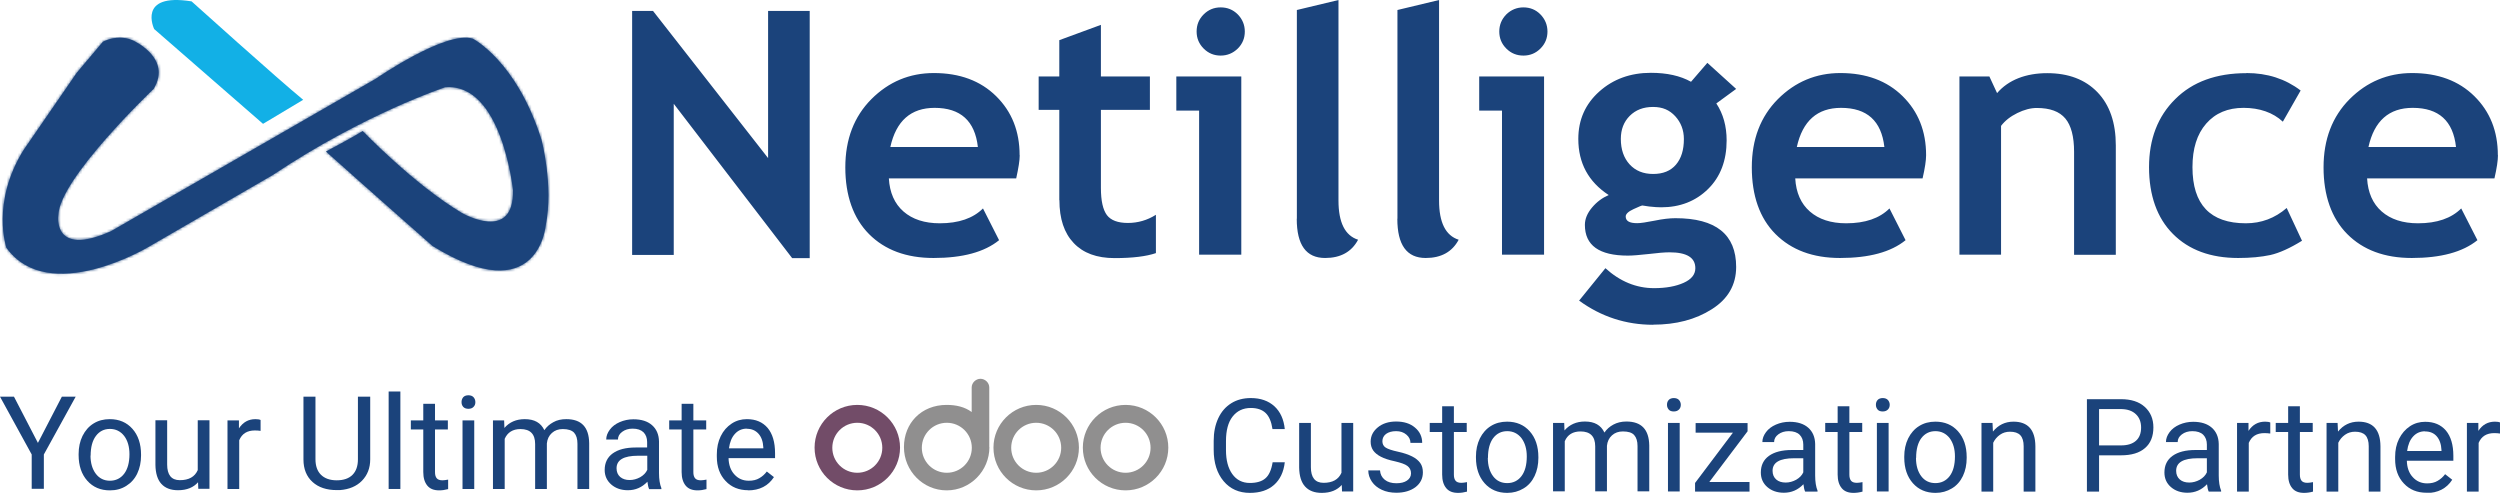 <svg xmlns="http://www.w3.org/2000/svg" width="924" height="183" viewBox="0 0 924 183" fill="none"><path d="M891.769 39.864C901.366 39.864 906.689 44.684 907.737 54.323H875.381C877.519 44.684 882.967 39.864 891.727 39.864M923.202 57.34C923.202 48.498 920.31 41.247 914.526 35.547C908.743 29.848 901.073 26.998 891.517 26.998C882.548 26.998 874.836 30.225 868.424 36.637C862.012 43.091 858.784 51.473 858.784 61.867C858.784 72.26 861.718 80.642 867.544 86.51C873.37 92.377 881.333 95.353 891.391 95.353C902.121 95.353 910.21 93.173 915.658 88.773L909.665 77.038C906.018 80.684 900.696 82.528 893.696 82.528C888.08 82.528 883.596 81.061 880.285 78.17C876.974 75.278 875.172 71.171 874.878 65.932H921.945C922.825 62.118 923.244 59.268 923.244 57.382M830.285 27.04C819.178 27.04 810.377 30.225 803.964 36.637C797.51 43.007 794.283 51.431 794.283 61.783C794.283 72.135 797.217 80.558 803.126 86.468C808.994 92.377 817.041 95.353 827.225 95.353C831.794 95.353 835.733 94.976 839.086 94.263C842.439 93.509 846.337 91.749 850.821 88.982L845.163 76.871C840.805 80.642 835.775 82.528 830.075 82.528C816.915 82.528 810.335 75.613 810.335 61.783C810.335 54.91 812.011 49.587 815.406 45.69C818.801 41.792 823.411 39.864 829.237 39.864C835.063 39.864 840.134 41.582 843.738 44.977L850.318 33.452C844.66 29.135 837.996 26.998 830.327 26.998M782.003 94.137V53.736C782.003 45.354 779.74 38.774 775.213 34.081C770.687 29.387 764.484 27.04 756.647 27.04C748.809 27.04 742.313 29.512 738.122 34.416L735.272 28.255H724.207V94.137H739.589V46.528C741.014 44.642 743.025 43.049 745.582 41.792C748.139 40.535 750.569 39.906 752.791 39.906C757.694 39.906 761.173 41.205 763.352 43.803C765.49 46.36 766.58 50.467 766.58 56.125V94.179H781.961L782.003 94.137ZM680.452 39.864C690.05 39.864 695.372 44.684 696.462 54.323H664.106C666.244 44.684 671.692 39.864 680.452 39.864ZM711.885 57.34C711.885 48.498 708.993 41.247 703.21 35.547C697.426 29.848 689.756 26.998 680.2 26.998C671.231 26.998 663.52 30.225 657.107 36.637C650.695 43.091 647.468 51.473 647.468 61.867C647.468 72.26 650.36 80.642 656.227 86.51C662.095 92.377 670.016 95.353 680.075 95.353C690.804 95.353 698.893 93.173 704.299 88.773L698.348 77.038C694.702 80.684 689.379 82.528 682.338 82.528C676.722 82.528 672.237 81.061 668.926 78.17C665.615 75.278 663.813 71.171 663.52 65.932H710.586C711.466 62.118 711.885 59.268 711.885 57.382M602.329 42.84C604.551 40.618 607.401 39.529 610.963 39.529C614.525 39.529 617.04 40.66 619.178 42.965C621.273 45.27 622.363 48.078 622.363 51.389C622.363 55.413 621.399 58.556 619.429 60.861C617.459 63.166 614.651 64.297 611.005 64.297C607.359 64.297 604.467 63.124 602.287 60.735C600.15 58.388 599.06 55.245 599.06 51.347C599.06 47.869 600.15 45.019 602.371 42.798M611.005 119.996C619.471 119.996 626.68 118.11 632.673 114.296C638.666 110.524 641.684 105.285 641.684 98.664C641.684 86.635 634.182 80.642 619.22 80.642C617.082 80.642 614.525 80.936 611.508 81.564C608.49 82.151 606.395 82.486 605.095 82.486C602.245 82.486 600.862 81.69 600.862 80.014C600.862 79.092 601.826 78.17 603.754 77.29C605.64 76.409 606.772 75.948 607.023 75.948L609.538 76.326C611.382 76.535 612.849 76.619 613.981 76.619C620.938 76.619 626.722 74.356 631.29 69.871C635.858 65.387 638.163 59.352 638.163 51.892C638.163 46.653 636.906 42.085 634.35 38.23L641.684 32.865L631.038 23.226L625.003 30.225C621.022 28.003 616.076 26.914 610.167 26.914C602.623 26.914 596.252 29.219 591.097 33.829C585.942 38.439 583.343 44.265 583.343 51.347C583.343 60.274 587.074 67.189 594.576 72.093C592.229 73.099 590.175 74.607 588.415 76.703C586.654 78.798 585.774 80.936 585.774 83.115C585.774 90.701 591.055 94.473 601.659 94.473C603.377 94.473 605.934 94.263 609.328 93.886C612.723 93.467 615.322 93.257 617.04 93.257C623.411 93.257 626.596 95.185 626.596 99.125C626.596 101.43 625.171 103.232 622.279 104.531C619.387 105.83 615.741 106.501 611.34 106.501C604.76 106.501 598.767 104.028 593.36 99.125L583.637 111.111C591.81 117.062 600.946 120.038 611.005 120.038M570.686 94.137V28.255H546.713V40.87H555.137V94.137H570.686ZM556.73 5.33C555.011 7.09 554.131 9.186 554.131 11.659C554.131 14.131 555.011 16.227 556.73 17.945C558.49 19.705 560.586 20.544 563.058 20.544C565.531 20.544 567.627 19.663 569.345 17.945C571.105 16.185 571.944 14.089 571.944 11.659C571.944 9.228 571.063 7.09 569.345 5.33C567.627 3.57 565.489 2.732 563.058 2.732C560.628 2.732 558.49 3.612 556.73 5.33ZM516.453 80.852C516.453 90.533 519.932 95.353 526.931 95.353C532.673 95.353 536.738 93.09 539.127 88.605C534.265 87.055 531.876 82.193 531.876 74.104V0.008L516.495 3.696V80.852H516.453ZM479.278 80.852C479.278 90.533 482.756 95.353 489.756 95.353C495.497 95.353 499.563 93.09 501.952 88.605C497.09 87.055 494.701 82.193 494.701 74.104V0.008L479.32 3.696V80.852H479.278ZM458.783 94.137V28.255H434.768V40.87H443.192V94.137H458.783ZM444.869 5.33C443.108 7.09 442.27 9.186 442.27 11.659C442.27 14.131 443.15 16.227 444.869 17.945C446.629 19.705 448.724 20.544 451.155 20.544C453.586 20.544 455.724 19.663 457.484 17.945C459.244 16.185 460.082 14.089 460.082 11.659C460.082 9.228 459.202 7.09 457.484 5.33C455.724 3.57 453.628 2.732 451.155 2.732C448.683 2.732 446.587 3.612 444.869 5.33ZM391.557 73.979C391.557 80.852 393.318 86.133 396.838 89.821C400.359 93.551 405.388 95.395 411.968 95.395C418.548 95.395 423.661 94.766 427.224 93.551V79.385C424.039 81.397 420.56 82.403 416.872 82.403C413.184 82.403 410.585 81.439 409.118 79.511C407.651 77.541 406.897 74.23 406.897 69.494V40.618H425.003V28.255H406.897V9.186L391.516 14.844V28.255H383.888V40.618H391.516V73.979H391.557ZM345.413 39.864C355.011 39.864 360.334 44.684 361.423 54.323H329.068C331.205 44.684 336.654 39.864 345.455 39.864M376.847 57.34C376.847 48.498 373.955 41.247 368.171 35.547C362.387 29.848 354.717 26.998 345.162 26.998C336.151 26.998 328.481 30.225 322.069 36.637C315.656 43.091 312.429 51.473 312.429 61.867C312.429 72.26 315.363 80.642 321.188 86.51C327.014 92.377 334.977 95.353 345.036 95.353C355.765 95.353 363.854 93.173 369.261 88.773L363.309 77.038C359.663 80.684 354.34 82.528 347.341 82.528C341.725 82.528 337.24 81.061 333.929 78.17C330.618 75.278 328.816 71.171 328.523 65.932H375.589C376.427 62.118 376.889 59.268 376.889 57.382M299.269 95.353V4.031H283.887V58.43L241.347 4.031H233.636V94.221H249.017V38.355L292.773 95.395H299.311L299.269 95.353Z" fill="#1B437B"></path><path d="M38.078 15.389L28.355 26.914L8.656 55.538C-3.372 74.985 2.37 91.581 2.37 91.581C18.044 113.29 54.843 91.288 54.843 91.288L100.903 64.633C134.809 42.002 164.441 32.278 164.441 32.278C185.48 30.351 189.587 70.207 189.587 70.207C190.09 89.947 170.727 78.715 170.727 78.715C152.873 68.111 134.055 48.414 134.055 48.414C130.66 50.635 120.476 55.999 120.476 55.999C135.815 69.746 159.914 90.952 159.914 90.952C199.059 115.009 201.7 83.283 201.7 83.283C204.675 68.572 200.107 51.557 200.107 51.557C190.929 22.513 174.751 14.299 174.751 14.299C164.86 11.156 138.917 29.093 138.917 29.093L41.012 85.462C19.218 95.227 21.565 79.595 21.565 79.595C21.775 66.1 56.771 32.865 56.771 32.865C63.77 21.34 49.017 14.886 49.017 14.886C47.382 14.173 45.748 13.922 44.281 13.922C40.718 13.922 38.036 15.431 38.036 15.431" fill="#1B437B"></path><mask id="mask0_737_185" style="mask-type:luminance" maskUnits="userSpaceOnUse" x="1" y="13" width="202" height="89"><path d="M38.078 15.389L28.355 26.914L8.656 55.538C-3.372 74.985 2.37 91.581 2.37 91.581C18.044 113.29 54.843 91.288 54.843 91.288L100.903 64.633C134.809 42.002 164.441 32.278 164.441 32.278C185.48 30.351 189.587 70.207 189.587 70.207C190.09 89.947 170.727 78.715 170.727 78.715C152.873 68.111 134.055 48.414 134.055 48.414C130.66 50.635 120.476 55.999 120.476 55.999C135.815 69.746 159.914 90.952 159.914 90.952C199.059 115.009 201.7 83.283 201.7 83.283C204.675 68.572 200.107 51.557 200.107 51.557C190.929 22.513 174.751 14.299 174.751 14.299C164.86 11.156 138.917 29.093 138.917 29.093L41.012 85.462C19.218 95.227 21.565 79.595 21.565 79.595C21.775 66.1 56.771 32.865 56.771 32.865C63.77 21.34 49.017 14.886 49.017 14.886C47.382 14.173 45.748 13.922 44.281 13.922C40.718 13.922 38.036 15.431 38.036 15.431" fill="white"></path></mask><g mask="url(#mask0_737_185)"><path d="M204.675 11.198H-3.373V115.008H204.675V11.198Z" fill="#1B437B"></path></g><path d="M112.01 36.847C102.663 29.177 70.811 0.511 70.811 0.511C50.526 -2.758 56.98 10.737 56.98 10.737L97.215 45.773L112.051 36.889L112.01 36.847Z" fill="#12B0E6"></path><g clip-path="url(#clip0_737_185)"><path d="M13.988 163.743L22.865 146.607H27.975L16.207 167.975V180.672H11.716V167.975L0 146.607H5.161L14.039 163.743H13.988Z" fill="#1B437B"></path><path d="M29.059 167.82C29.059 165.343 29.524 163.123 30.504 161.11C31.485 159.149 32.827 157.6 34.582 156.517C36.337 155.433 38.298 154.917 40.569 154.917C44.027 154.917 46.814 156.104 48.931 158.478C51.047 160.852 52.131 164.052 52.131 168.027V168.336C52.131 170.814 51.666 173.033 50.737 174.994C49.808 176.956 48.466 178.453 46.66 179.588C44.853 180.724 42.892 181.24 40.621 181.24C37.163 181.24 34.375 180.053 32.259 177.678C30.143 175.304 29.059 172.104 29.059 168.181V167.872V167.82ZM33.446 168.336C33.446 171.123 34.117 173.394 35.408 175.098C36.698 176.801 38.453 177.678 40.621 177.678C42.788 177.678 44.595 176.801 45.885 175.098C47.176 173.394 47.847 170.969 47.847 167.872C47.847 165.085 47.176 162.813 45.885 161.11C44.543 159.407 42.788 158.53 40.621 158.53C38.453 158.53 36.75 159.407 35.459 161.11C34.169 162.813 33.498 165.239 33.498 168.439L33.446 168.336Z" fill="#1B437B"></path><path d="M73.241 178.195C71.537 180.156 69.06 181.188 65.808 181.188C63.124 181.188 61.06 180.414 59.615 178.814C58.221 177.266 57.498 174.943 57.447 171.846V155.329H61.782V171.691C61.782 175.511 63.331 177.472 66.479 177.472C69.783 177.472 72.002 176.233 73.086 173.756V155.329H77.421V180.672H73.292L73.189 178.143L73.241 178.195Z" fill="#1B437B"></path><path d="M96.312 159.252C95.641 159.149 94.97 159.097 94.196 159.097C91.357 159.097 89.448 160.284 88.415 162.71V180.724H84.08V155.381H88.312V158.323C89.809 156.052 91.822 154.917 94.403 154.917C95.228 154.917 95.899 155.02 96.312 155.226V159.252Z" fill="#1B437B"></path><path d="M136.83 146.607V169.782C136.83 172.982 135.798 175.614 133.785 177.679C131.772 179.743 129.036 180.879 125.63 181.137H124.442C120.726 181.137 117.733 180.156 115.513 178.143C113.294 176.13 112.158 173.343 112.158 169.833V146.607H116.597V169.73C116.597 172.207 117.268 174.117 118.61 175.459C119.952 176.801 121.913 177.524 124.442 177.524C126.972 177.524 128.933 176.853 130.275 175.511C131.617 174.169 132.288 172.259 132.288 169.782V146.607H136.83Z" fill="#1B437B"></path><path d="M147.978 180.724H143.643V144.697H147.978V180.672V180.724Z" fill="#1B437B"></path><path d="M160.779 149.239V155.381H165.527V158.736H160.779V174.478C160.779 175.511 160.985 176.233 161.398 176.749C161.811 177.266 162.534 177.524 163.566 177.524C164.082 177.524 164.753 177.42 165.631 177.266V180.775C164.495 181.085 163.36 181.24 162.327 181.24C160.366 181.24 158.921 180.672 157.94 179.485C156.959 178.298 156.443 176.646 156.443 174.478V158.736H151.85V155.381H156.443V149.239H160.779Z" fill="#1B437B"></path><path d="M170.585 148.62C170.585 147.897 170.792 147.329 171.205 146.813C171.618 146.349 172.289 146.09 173.115 146.09C173.94 146.09 174.611 146.349 175.024 146.813C175.437 147.278 175.695 147.897 175.695 148.62C175.695 149.342 175.489 149.91 175.024 150.374C174.611 150.839 173.94 151.097 173.115 151.097C172.289 151.097 171.618 150.839 171.205 150.374C170.792 149.91 170.585 149.342 170.585 148.62ZM175.282 180.724H170.947V155.381H175.282V180.724Z" fill="#1B437B"></path><path d="M186.328 155.381L186.431 158.168C188.289 156 190.818 154.917 193.967 154.917C197.528 154.917 199.902 156.258 201.193 158.994C202.019 157.755 203.154 156.775 204.496 156.052C205.838 155.278 207.438 154.917 209.296 154.917C214.871 154.917 217.658 157.859 217.761 163.743V180.724H213.425V164.001C213.425 162.194 213.012 160.852 212.187 159.923C211.361 159.046 209.967 158.581 208.006 158.581C206.406 158.581 205.064 159.046 203.98 160.026C202.896 161.007 202.277 162.297 202.122 163.897V180.724H197.786V164.104C197.786 160.439 195.98 158.581 192.367 158.581C189.528 158.581 187.567 159.82 186.534 162.194V180.724H182.199V155.381H186.276H186.328Z" fill="#1B437B"></path><path d="M239.904 180.724C239.646 180.208 239.439 179.33 239.284 178.04C237.271 180.156 234.845 181.188 232.058 181.188C229.581 181.188 227.516 180.466 225.916 179.072C224.316 177.678 223.49 175.872 223.49 173.704C223.49 171.072 224.471 169.007 226.484 167.562C228.497 166.117 231.336 165.394 234.949 165.394H239.181V163.381C239.181 161.884 238.716 160.646 237.839 159.768C236.91 158.891 235.62 158.426 233.813 158.426C232.265 158.426 230.974 158.839 229.942 159.613C228.91 160.388 228.394 161.317 228.394 162.452H224.058C224.058 161.162 224.523 159.975 225.4 158.788C226.277 157.6 227.516 156.671 229.065 156C230.613 155.329 232.316 154.968 234.123 154.968C237.065 154.968 239.336 155.691 240.987 157.136C242.639 158.581 243.517 160.594 243.568 163.175V174.84C243.568 177.162 243.878 179.02 244.446 180.414V180.775H239.904V180.724ZM232.729 177.42C234.071 177.42 235.362 177.059 236.6 176.388C237.839 175.665 238.716 174.788 239.233 173.653V168.439H235.826C230.51 168.439 227.877 169.988 227.877 173.085C227.877 174.427 228.342 175.511 229.219 176.285C230.148 177.059 231.284 177.42 232.729 177.42Z" fill="#1B437B"></path><path d="M256.265 149.239V155.381H261.014V158.736H256.265V174.478C256.265 175.511 256.472 176.233 256.885 176.749C257.298 177.266 258.02 177.524 259.052 177.524C259.569 177.524 260.24 177.42 261.117 177.266V180.775C259.981 181.085 258.846 181.24 257.814 181.24C255.852 181.24 254.407 180.672 253.426 179.485C252.446 178.298 251.93 176.646 251.93 174.478V158.736H247.336V155.381H251.93V149.239H256.265Z" fill="#1B437B"></path><path d="M276.55 181.188C273.092 181.188 270.304 180.053 268.188 177.782C266.02 175.511 264.937 172.517 264.937 168.749V167.975C264.937 165.446 265.401 163.226 266.382 161.213C267.362 159.2 268.704 157.704 270.408 156.568C272.111 155.433 274.021 154.917 276.034 154.917C279.337 154.917 281.866 156 283.724 158.168C285.531 160.336 286.46 163.433 286.46 167.51V169.317H269.272C269.324 171.794 270.046 173.859 271.44 175.356C272.834 176.904 274.588 177.678 276.756 177.678C278.305 177.678 279.595 177.369 280.627 176.749C281.711 176.13 282.64 175.304 283.414 174.272L286.047 176.336C283.931 179.588 280.731 181.24 276.498 181.24L276.55 181.188ZM276.034 158.426C274.279 158.426 272.834 159.046 271.646 160.336C270.459 161.626 269.737 163.381 269.427 165.704H282.124V165.394C282.021 163.175 281.401 161.472 280.318 160.284C279.234 159.097 277.84 158.478 276.034 158.478V158.426Z" fill="#1B437B"></path><path d="M474.852 170.865C474.439 174.478 473.097 177.266 470.877 179.227C468.658 181.188 465.664 182.169 461.948 182.169C457.922 182.169 454.671 180.724 452.245 177.833C449.819 174.943 448.58 171.072 448.58 166.22V162.917C448.58 159.768 449.148 156.981 450.283 154.555C451.419 152.129 453.019 150.323 455.083 149.033C457.148 147.742 459.574 147.123 462.309 147.123C465.922 147.123 468.813 148.155 471.032 150.168C473.2 152.181 474.49 154.968 474.852 158.581H470.31C469.897 155.846 469.071 153.884 467.781 152.646C466.49 151.407 464.632 150.787 462.309 150.787C459.419 150.787 457.2 151.871 455.548 153.988C453.896 156.104 453.122 159.149 453.122 163.072V166.375C453.122 170.091 453.896 173.033 455.445 175.201C456.993 177.369 459.161 178.504 461.948 178.504C464.426 178.504 466.387 177.937 467.677 176.801C469.019 175.666 469.897 173.704 470.361 170.865H474.903H474.852Z" fill="#1B437B"></path><path d="M495.962 179.175C494.259 181.137 491.781 182.169 488.53 182.169C485.846 182.169 483.781 181.395 482.336 179.795C480.942 178.246 480.22 175.924 480.168 172.827V156.31H484.504V172.672C484.504 176.491 486.052 178.453 489.2 178.453C492.504 178.453 494.723 177.214 495.807 174.737V156.31H500.143V181.653H496.014L495.91 179.124L495.962 179.175Z" fill="#1B437B"></path><path d="M521.511 174.943C521.511 173.756 521.047 172.878 520.169 172.207C519.292 171.536 517.743 171.02 515.576 170.504C513.356 170.04 511.653 169.472 510.363 168.801C509.072 168.13 508.143 167.356 507.524 166.478C506.904 165.549 506.595 164.517 506.595 163.227C506.595 161.162 507.472 159.407 509.227 157.962C510.982 156.517 513.253 155.794 515.989 155.794C518.879 155.794 521.202 156.517 522.956 158.013C524.763 159.51 525.64 161.42 525.64 163.691H521.305C521.305 162.504 520.789 161.472 519.808 160.646C518.776 159.768 517.537 159.355 515.989 159.355C514.44 159.355 513.201 159.717 512.272 160.388C511.395 161.059 510.93 161.988 510.93 163.072C510.93 164.104 511.343 164.93 512.169 165.446C512.995 165.962 514.492 166.478 516.66 166.943C518.827 167.407 520.582 168.027 521.924 168.698C523.266 169.369 524.247 170.194 524.918 171.124C525.589 172.053 525.898 173.24 525.898 174.582C525.898 176.853 524.969 178.659 523.163 180.053C521.356 181.395 518.982 182.117 516.092 182.117C514.079 182.117 512.272 181.756 510.724 181.033C509.175 180.311 507.937 179.33 507.059 178.04C506.182 176.749 505.717 175.356 505.717 173.859H510.053C510.156 175.304 510.724 176.44 511.808 177.317C512.892 178.195 514.337 178.608 516.092 178.608C517.743 178.608 519.034 178.298 520.014 177.627C520.995 176.956 521.511 176.079 521.511 174.943Z" fill="#1B437B"></path><path d="M537.357 150.168V156.31H542.105V159.665H537.357V175.408C537.357 176.44 537.563 177.162 537.976 177.679C538.389 178.195 539.111 178.453 540.144 178.453C540.66 178.453 541.331 178.35 542.208 178.195V181.704C541.073 182.014 539.937 182.169 538.905 182.169C536.944 182.169 535.498 181.601 534.518 180.414C533.537 179.227 533.021 177.575 533.021 175.408V159.665H528.427V156.31H533.021V150.168H537.357Z" fill="#1B437B"></path><path d="M545.512 168.749C545.512 166.272 545.976 164.052 546.957 162.039C547.938 160.078 549.28 158.53 551.034 157.446C552.789 156.362 554.751 155.846 557.022 155.846C560.48 155.846 563.267 157.033 565.383 159.407C567.499 161.781 568.583 164.981 568.583 168.956V169.265C568.583 171.743 568.119 173.962 567.19 175.924C566.261 177.885 564.919 179.433 563.112 180.517C561.306 181.601 559.344 182.169 557.073 182.169C553.615 182.169 550.828 180.982 548.712 178.608C546.596 176.233 545.512 173.033 545.512 169.11V168.801V168.749ZM549.899 169.265C549.899 172.052 550.57 174.324 551.86 176.027C553.151 177.73 554.906 178.556 557.073 178.556C559.241 178.556 561.048 177.678 562.338 175.975C563.628 174.272 564.299 171.846 564.299 168.698C564.299 165.91 563.628 163.691 562.338 161.936C560.996 160.233 559.241 159.355 557.073 159.355C554.906 159.355 553.202 160.233 551.912 161.884C550.622 163.588 549.951 166.014 549.951 169.214L549.899 169.265Z" fill="#1B437B"></path><path d="M578.132 156.31L578.235 159.097C580.093 156.93 582.623 155.794 585.771 155.794C589.332 155.794 591.707 157.136 592.997 159.872C593.823 158.633 594.958 157.652 596.3 156.93C597.642 156.207 599.242 155.794 601.1 155.794C606.675 155.794 609.462 158.736 609.565 164.62V181.601H605.23V164.878C605.23 163.072 604.817 161.73 603.991 160.801C603.165 159.872 601.771 159.459 599.81 159.459C598.21 159.459 596.868 159.923 595.784 160.904C594.7 161.885 594.081 163.175 593.926 164.775V181.601H589.59V164.981C589.59 161.317 587.784 159.459 584.171 159.459C581.332 159.459 579.371 160.646 578.339 163.072V181.601H574.003V156.31H578.08H578.132Z" fill="#1B437B"></path><path d="M616.12 149.6C616.12 148.878 616.327 148.31 616.739 147.845C617.152 147.381 617.823 147.123 618.649 147.123C619.475 147.123 620.146 147.381 620.559 147.845C620.972 148.31 621.23 148.929 621.23 149.6C621.23 150.271 621.023 150.891 620.559 151.355C620.094 151.82 619.475 152.078 618.649 152.078C617.823 152.078 617.152 151.871 616.739 151.355C616.327 150.839 616.12 150.323 616.12 149.6ZM620.817 181.653H616.481V156.31H620.817V181.653Z" fill="#1B437B"></path><path d="M631.811 178.143H646.624V181.704H626.495V178.504L640.482 159.923H626.701V156.362H645.902V159.407L631.759 178.143H631.811Z" fill="#1B437B"></path><path d="M667.167 181.653C666.909 181.137 666.702 180.259 666.548 178.969C664.535 181.085 662.109 182.117 659.322 182.117C656.844 182.117 654.78 181.395 653.179 180.001C651.579 178.608 650.805 176.801 650.805 174.633C650.805 172.001 651.786 169.936 653.799 168.491C655.812 167.046 658.651 166.323 662.264 166.323H666.496V164.31C666.496 162.814 666.031 161.575 665.154 160.697C664.277 159.82 662.935 159.355 661.128 159.355C659.58 159.355 658.289 159.768 657.257 160.543C656.225 161.317 655.709 162.246 655.709 163.381H651.373C651.373 162.091 651.837 160.904 652.715 159.717C653.592 158.53 654.831 157.6 656.38 156.93C657.928 156.259 659.631 155.897 661.438 155.897C664.38 155.897 666.651 156.62 668.302 158.065C669.954 159.51 670.832 161.523 670.883 164.104V175.769C670.883 178.091 671.193 179.949 671.761 181.343V181.704H667.219L667.167 181.653ZM659.993 178.349C661.335 178.349 662.625 177.988 663.864 177.317C665.102 176.595 665.98 175.717 666.496 174.582V169.369H663.089C657.773 169.369 655.141 170.917 655.141 174.014C655.141 175.356 655.605 176.44 656.483 177.214C657.36 177.988 658.547 178.349 659.993 178.349Z" fill="#1B437B"></path><path d="M683.528 150.168V156.31H688.277V159.665H683.528V175.408C683.528 176.44 683.735 177.162 684.148 177.679C684.561 178.195 685.283 178.453 686.316 178.453C686.832 178.453 687.503 178.35 688.38 178.195V181.704C687.245 182.014 686.109 182.169 685.077 182.169C683.115 182.169 681.67 181.601 680.69 180.414C679.709 179.227 679.193 177.575 679.193 175.408V159.665H674.599V156.31H679.193V150.168H683.528Z" fill="#1B437B"></path><path d="M693.335 149.6C693.335 148.878 693.542 148.31 693.955 147.845C694.368 147.381 695.039 147.123 695.865 147.123C696.69 147.123 697.361 147.381 697.774 147.845C698.187 148.31 698.445 148.929 698.445 149.6C698.445 150.271 698.239 150.891 697.774 151.355C697.31 151.82 696.69 152.078 695.865 152.078C695.039 152.078 694.368 151.871 693.955 151.355C693.542 150.839 693.335 150.323 693.335 149.6ZM698.032 181.653H693.697V156.31H698.032V181.653Z" fill="#1B437B"></path><path d="M703.813 168.749C703.813 166.272 704.278 164.052 705.258 162.039C706.239 160.078 707.581 158.53 709.336 157.446C711.091 156.362 713.052 155.846 715.323 155.846C718.781 155.846 721.568 157.033 723.685 159.407C725.801 161.781 726.885 164.981 726.885 168.956V169.265C726.885 171.743 726.42 173.962 725.491 175.924C724.562 177.885 723.22 179.433 721.413 180.517C719.607 181.601 717.646 182.169 715.375 182.169C711.916 182.169 709.129 180.982 707.013 178.608C704.897 176.233 703.813 173.033 703.813 169.11V168.801V168.749ZM708.149 169.265C708.149 172.052 708.82 174.324 710.11 176.027C711.4 177.73 713.155 178.556 715.323 178.556C717.491 178.556 719.297 177.678 720.588 175.975C721.878 174.272 722.549 171.846 722.549 168.698C722.549 165.91 721.878 163.691 720.588 161.936C719.246 160.233 717.491 159.355 715.323 159.355C713.155 159.355 711.452 160.233 710.162 161.884C708.871 163.588 708.2 166.014 708.2 169.214L708.149 169.265Z" fill="#1B437B"></path><path d="M736.433 156.31L736.588 159.51C738.549 157.084 741.078 155.846 744.175 155.846C749.543 155.846 752.227 158.891 752.279 164.93V181.704H747.943V164.93C747.943 163.123 747.53 161.73 746.704 160.852C745.878 159.975 744.588 159.562 742.885 159.562C741.491 159.562 740.253 159.923 739.169 160.697C738.085 161.472 737.259 162.452 736.691 163.639V181.704H732.355V156.31H736.433Z" fill="#1B437B"></path><path d="M775.815 168.336V181.704H771.325V147.536H783.919C787.635 147.536 790.577 148.465 792.693 150.375C794.809 152.284 795.893 154.813 795.893 157.962C795.893 161.265 794.861 163.846 792.796 165.601C790.732 167.407 787.79 168.285 783.919 168.285H775.867L775.815 168.336ZM775.815 164.62H783.919C786.344 164.62 788.151 164.052 789.441 162.917C790.732 161.781 791.351 160.13 791.351 158.013C791.351 156.001 790.732 154.349 789.441 153.11C788.151 151.871 786.396 151.252 784.177 151.2H775.815V164.62Z" fill="#1B437B"></path><path d="M816.332 181.653C816.074 181.137 815.868 180.259 815.713 178.969C813.7 181.085 811.274 182.117 808.487 182.117C806.01 182.117 803.945 181.395 802.345 180.001C800.745 178.608 799.971 176.801 799.971 174.633C799.971 172.001 800.951 169.936 802.964 168.491C804.977 167.046 807.816 166.323 811.429 166.323H815.661V164.31C815.661 162.814 815.197 161.575 814.319 160.697C813.442 159.82 812.1 159.355 810.294 159.355C808.745 159.355 807.455 159.768 806.422 160.543C805.39 161.317 804.874 162.246 804.874 163.381H800.538C800.538 162.091 801.003 160.904 801.88 159.717C802.758 158.53 803.997 157.6 805.545 156.93C807.093 156.259 808.797 155.897 810.603 155.897C813.545 155.897 815.816 156.62 817.468 158.065C819.12 159.51 819.997 161.523 820.049 164.104V175.769C820.049 178.091 820.358 179.949 820.926 181.343V181.704H816.384L816.332 181.653ZM809.158 178.349C810.5 178.349 811.79 177.988 813.029 177.317C814.268 176.595 815.145 175.717 815.661 174.582V169.369H812.255C806.939 169.369 804.306 170.917 804.306 174.014C804.306 175.356 804.771 176.44 805.648 177.214C806.526 177.988 807.713 178.349 809.158 178.349Z" fill="#1B437B"></path><path d="M839.043 160.233C838.372 160.13 837.649 160.078 836.926 160.078C834.088 160.078 832.178 161.265 831.146 163.691V181.704H826.81V156.31H831.042V159.252C832.539 156.981 834.552 155.846 837.185 155.846C838.01 155.846 838.681 155.949 839.094 156.155V160.181L839.043 160.233Z" fill="#1B437B"></path><path d="M850.037 150.168V156.31H854.785V159.665H850.037V175.408C850.037 176.44 850.243 177.162 850.656 177.679C851.069 178.195 851.792 178.453 852.824 178.453C853.34 178.453 854.011 178.35 854.888 178.195V181.704C853.753 182.014 852.617 182.169 851.585 182.169C849.624 182.169 848.179 181.601 847.198 180.414C846.217 179.227 845.701 177.575 845.701 175.408V159.665H841.107V156.31H845.701V150.168H850.037Z" fill="#1B437B"></path><path d="M863.973 156.31L864.127 159.51C866.089 157.084 868.618 155.846 871.715 155.846C877.083 155.846 879.767 158.891 879.818 164.93V181.704H875.482V164.93C875.482 163.123 875.07 161.73 874.244 160.852C873.418 159.975 872.128 159.562 870.424 159.562C869.031 159.562 867.792 159.923 866.708 160.697C865.624 161.472 864.798 162.452 864.231 163.639V181.704H859.895V156.31H863.973Z" fill="#1B437B"></path><path d="M896.851 182.117C893.392 182.117 890.605 180.982 888.489 178.711C886.321 176.44 885.237 173.446 885.237 169.678V168.904C885.237 166.375 885.702 164.156 886.683 162.194C887.663 160.233 889.005 158.684 890.708 157.549C892.412 156.413 894.321 155.897 896.334 155.897C899.638 155.897 902.167 156.981 904.025 159.149C905.831 161.317 906.76 164.414 906.76 168.491V170.298H889.573C889.625 172.775 890.347 174.84 891.741 176.336C893.134 177.885 894.941 178.659 897.057 178.659C898.605 178.659 899.896 178.349 900.928 177.73C902.012 177.111 902.941 176.285 903.715 175.253L906.348 177.317C904.231 180.569 901.031 182.221 896.799 182.221L896.851 182.117ZM896.283 159.407C894.528 159.407 893.083 160.026 891.896 161.317C890.708 162.607 889.986 164.362 889.676 166.685H902.373V166.375C902.27 164.156 901.651 162.452 900.618 161.265C899.586 160.078 898.141 159.459 896.334 159.459L896.283 159.407Z" fill="#1B437B"></path><path d="M924 160.233C923.329 160.13 922.606 160.078 921.884 160.078C919.045 160.078 917.135 161.265 916.103 163.691V181.704H911.767V156.31H916V159.252C917.496 156.981 919.509 155.846 922.142 155.846C922.967 155.846 923.638 155.949 924.051 156.155V160.181L924 160.233Z" fill="#1B437B"></path><path d="M416.012 181.24C407.289 181.24 400.218 174.169 400.218 165.446C400.218 156.723 407.289 149.652 416.012 149.652C424.734 149.652 431.806 156.723 431.806 165.446C431.806 174.169 424.734 181.24 416.012 181.24ZM416.012 174.736C421.121 174.736 425.251 170.607 425.251 165.497C425.251 160.388 421.121 156.259 416.012 156.259C410.902 156.259 406.773 160.388 406.773 165.497C406.773 170.607 410.902 174.736 416.012 174.736ZM382.978 181.24C374.256 181.24 367.184 174.169 367.184 165.446C367.184 156.723 374.256 149.652 382.978 149.652C391.701 149.652 398.772 156.723 398.772 165.446C398.772 174.169 391.701 181.24 382.978 181.24ZM382.978 174.736C388.088 174.736 392.217 170.607 392.217 165.497C392.217 160.388 388.088 156.259 382.978 156.259C377.869 156.259 373.739 160.388 373.739 165.497C373.739 170.607 377.869 174.736 382.978 174.736ZM365.688 165.239C365.688 174.065 358.616 181.24 349.894 181.24C341.171 181.24 334.1 174.065 334.1 165.239C334.1 156.413 340.5 149.652 349.894 149.652C353.352 149.652 356.552 150.374 359.133 152.284V143.2C359.133 141.445 360.681 140 362.384 140C364.088 140 365.636 141.445 365.636 143.2V165.291L365.688 165.239ZM349.945 174.736C355.055 174.736 359.184 170.607 359.184 165.497C359.184 160.388 355.055 156.259 349.945 156.259C344.835 156.259 340.706 160.388 340.706 165.497C340.706 170.607 344.835 174.736 349.945 174.736Z" fill="#908F8F"></path><path d="M316.86 181.24C308.138 181.24 301.066 174.169 301.066 165.446C301.066 156.723 308.138 149.652 316.86 149.652C325.583 149.652 332.654 156.723 332.654 165.446C332.654 174.169 325.583 181.24 316.86 181.24ZM316.86 174.736C321.97 174.736 326.099 170.607 326.099 165.497C326.099 160.388 321.97 156.258 316.86 156.258C311.751 156.258 307.621 160.388 307.621 165.497C307.621 170.607 311.751 174.736 316.86 174.736Z" fill="#724C68"></path></g><defs><clipPath id="clip0_737_185"><rect width="924" height="42.117" fill="white" transform="translate(0 140)"></rect></clipPath></defs></svg>